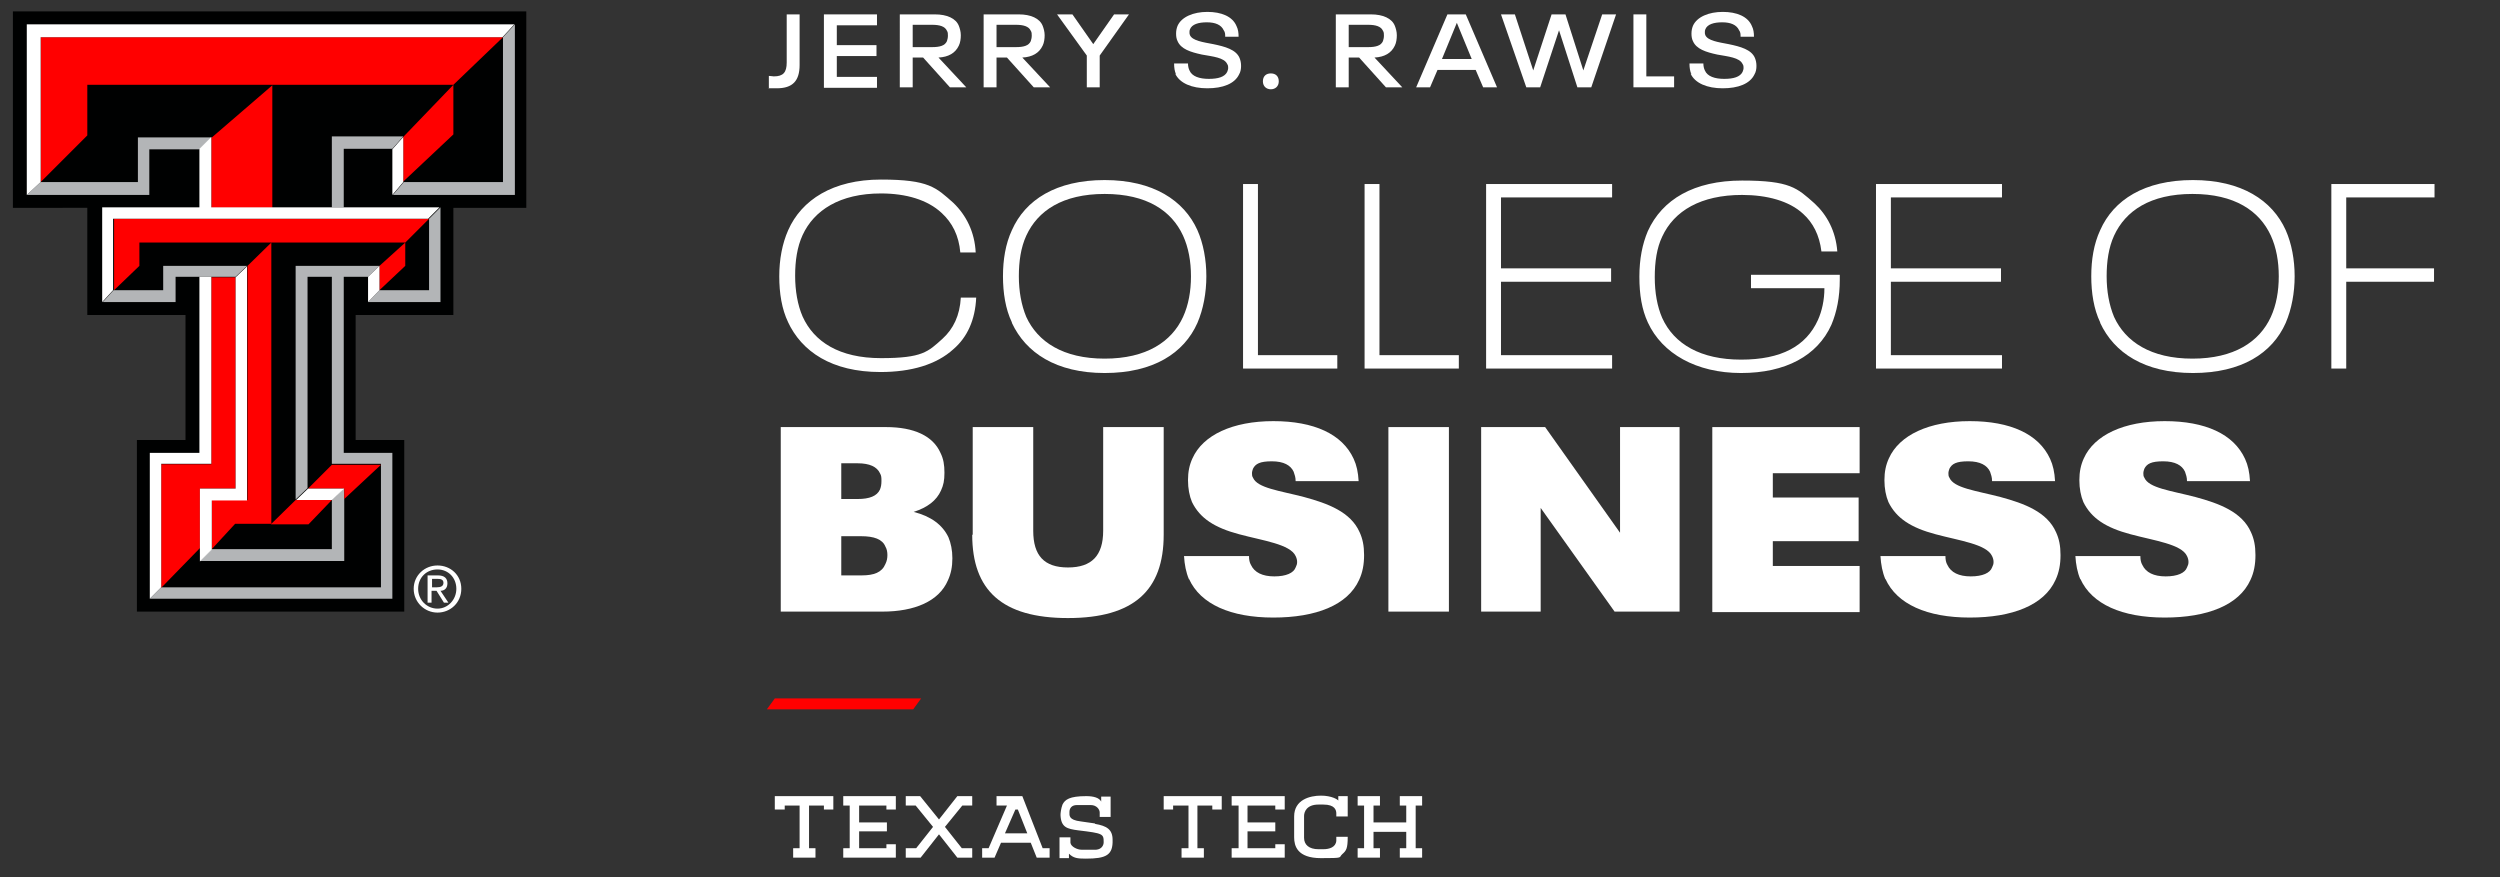 <svg xmlns="http://www.w3.org/2000/svg" id="TTU_DblT_RCoB_fl4C" data-name="TTU DblT RCoB fl4C" viewBox="0 0 504 176.8"><rect x="0" y="0" width="504" height="176.8" fill="#333333" stroke="none"/><defs><style>      .cls-1 {        fill: #b3b5b7;      }      .cls-1, .cls-2, .cls-3, .cls-4 {        stroke-width: 0px;      }      .cls-2 {        fill: #000101;      }      .cls-3 {        fill: red;      }      .cls-4 {        fill: #fff;      }    </style></defs><g id="TTU_DblT_c4Crvs"><g id="Double_T_4Crvs" data-name="Double T_4Crvs"><path id="Black" class="cls-2" d="M106.1,41.9h-14.7v21.6s-19.7,0-19.7,0v25.2h9.8v34.6H27.6v-34.6h9.8v-25.2s-19.8,0-19.8,0v-21.6H2.6V2.3h103.5v39.6Z"></path><path id="Gray" class="cls-1" d="M42.6,55.8h-7.2v5.1h-14.7l2.2-2.4h10v-4.9h16.9l-2.3,2.2h-4.9ZM27.8,27.7v9H8.2l-2.8,2.6h24.7v-9.2h10.1l2.4-2.4h-14.8ZM101.4,36.7h-20l-2.2,2.6h24.6V4.9l-2.4,2.6v29.2ZM66.9,27.6v14.2h2.4v-11.8h9.8l2.2-2.5h-14.4ZM66.9,110.7h-24.2l-2.4,2.4h29.1v-14.7h0l-2.5,2.3h0v9.9ZM59.6,53.6v47.1h0l2.4-2.3h0v-42.6h4.9v37.7h9.9v24.9h-44.3l-2.3,2.3h48.9v-29.4h-9.8v-35.5h4.9l2.3-2.2h-16.9ZM86.5,58.5h-10l-2.3,2.4h14.6v-19.1l-2.3,2.3v14.4Z"></path><path id="Red" class="cls-3" d="M28.1,53.6l-5.1,4.9v-14.4h63.5l-4.8,4.8H28.1v4.7ZM66.9,100.8h0s-7.3,0-7.3,0l-5,4.9h7.6l4.7-4.9ZM81.7,48.9l-5.2,4.7v4.9l5.2-4.9v-4.7ZM17.6,17.1h73.8l10-9.6H8.2v29.2l9.4-9.4v-10.2ZM91.4,17.1l-10.1,10.5v9l10.1-9.5v-10ZM42.6,27.7v14.2h12.3v-24.7l-12.3,10.6ZM62.1,98.5h7.3s0,0,0,0v2.1l7.4-6.9h0c0,0-9.9,0-9.9,0l-4.9,4.9h0ZM42.7,100.8v9.9l4.7-5.1h7.3v-56.7l-4.8,4.7v47.2h-7.1ZM40.3,98.5h7.2v-42.6h-4.9v37.7h-10.1v24.9l7.8-8v-12Z"></path><path id="White" class="cls-4" d="M81.3,36.7l-2.2,2.6v-9.2l2.2-2.5v9ZM5.4,39.3l2.8-2.6V7.5h93.1l2.4-2.6H5.4v34.4ZM54.9,41.8h-12.3v-14.2l-2.4,2.4v11.8h-19.6v19.1l2.2-2.4v-14.4h63.5l2.3-2.3h-33.9ZM32.5,93.5h10.1v-37.7h-2.4v35.5h-10v29.4l2.3-2.3v-24.9ZM76.5,53.6l-2.3,2.2v5.1l2.3-2.4v-4.9ZM66.9,100.8h0l2.5-2.3h0s-7.3,0-7.3,0h0s-2.4,2.3-2.4,2.3h0s7.3,0,7.3,0ZM40.3,98.5v14.7l2.4-2.4v-9.9h7.1v-47.2l-2.3,2.2v42.6h-7.2Z"></path><path id="_" data-name="&#xAE;" class="cls-4" d="M84.3,118.7c0-2.3,1.7-3.9,3.9-3.9s3.8,1.7,3.8,3.9-1.7,4-3.8,4-3.9-1.7-3.9-4ZM88.2,123.5c2.6,0,4.8-2,4.8-4.8s-2.2-4.7-4.8-4.7-4.8,2-4.8,4.7,2.2,4.8,4.8,4.8ZM87.1,119.1h.9l1.5,2.4h.9l-1.6-2.4c.8,0,1.4-.5,1.4-1.5s-.6-1.6-1.9-1.6h-2.1v5.5h.8v-2.4ZM87.1,118.4v-1.7h1.1c.6,0,1.2.1,1.2.8s-.6.9-1.3.9h-1Z"></path></g></g><g><path class="cls-4" d="M155,17.6v-2.3c.4,0,.7.1,1,.1,1.9,0,2.6-.8,2.6-2.8V2.9h2.6v10.2c0,3.2-1.4,4.7-4.6,4.7s-1.1,0-1.6-.1Z"></path><path class="cls-4" d="M166.1,2.9h10.7v2.2h-8.1v4h8v2.2h-8v4.2h8.1v2.2h-10.7V2.9Z"></path><path class="cls-4" d="M186,11.6h-2v6h-2.6V2.9h7.1c2.4,0,4.2.8,4.8,2.3.2.5.4,1.2.4,1.9s-.1,1.5-.4,2.1c-.7,1.5-2.1,2.3-4.1,2.4l5.6,6h-3.3l-5.4-6ZM184,9.5h3.9c1.6,0,2.6-.3,3-1.2.1-.3.2-.7.2-1.1s0-.7-.2-1c-.4-.9-1.5-1.2-3-1.2h-3.9v4.5Z"></path><path class="cls-4" d="M202.9,11.6h-2v6h-2.6V2.9h7.1c2.4,0,4.2.8,4.8,2.3.2.5.4,1.2.4,1.9s-.1,1.5-.4,2.1c-.7,1.5-2.1,2.3-4.1,2.4l5.6,6h-3.3l-5.4-6ZM200.9,9.5h3.9c1.6,0,2.6-.3,3-1.2.1-.3.2-.7.2-1.1s0-.7-.2-1c-.4-.9-1.5-1.2-3-1.2h-3.9v4.5Z"></path><path class="cls-4" d="M219.1,11.2l-6-8.3h3.1l4.2,6,4.2-6h3l-5.9,8.3v6.4h-2.6v-6.4Z"></path><path class="cls-4" d="M237.1,15c-.3-.6-.4-1.4-.4-2.2h2.8c0,.5.1,1,.3,1.4.5,1.2,2,1.7,3.9,1.7s3.2-.4,3.7-1.4c.1-.3.2-.5.2-.8s0-.5-.2-.8c-.6-1.3-2.9-1.5-5.1-1.9-2.3-.5-4.2-1.1-4.9-2.7-.2-.4-.3-.9-.3-1.5s.1-1.1.3-1.6c.8-1.8,3.2-2.8,6-2.8s5.1.9,5.9,2.9c.3.6.4,1.3.4,2.1h-2.7c0-.5,0-.9-.3-1.3-.5-1.1-1.7-1.6-3.4-1.6s-3,.4-3.4,1.4c-.1.2-.1.4-.1.6s0,.4.1.6c.5,1.1,2.6,1.4,4.7,1.8,2.4.5,4.6,1.1,5.3,2.8.2.5.3,1,.3,1.6s-.1,1.2-.4,1.7c-.9,1.9-3.3,2.8-6.4,2.8s-5.6-1-6.5-3Z"></path><path class="cls-4" d="M254.6,16.4c0-1,.6-1.6,1.6-1.6s1.6.6,1.6,1.6-.7,1.6-1.6,1.6-1.6-.6-1.6-1.6Z"></path><path class="cls-4" d="M273.9,11.6h-2v6h-2.6V2.9h7.1c2.4,0,4.2.8,4.8,2.3.2.5.4,1.2.4,1.9s-.1,1.5-.4,2.1c-.7,1.5-2.1,2.3-4.1,2.4l5.6,6h-3.3l-5.4-6ZM271.9,9.5h3.9c1.6,0,2.6-.3,3-1.2.1-.3.2-.7.2-1.1s0-.7-.2-1c-.4-.9-1.5-1.2-3-1.2h-3.9v4.5Z"></path><path class="cls-4" d="M297.6,14.1h-7.8l-1.5,3.5h-2.8l6.3-14.7h3.7l6.3,14.7h-2.8l-1.5-3.5ZM296.7,11.9l-3-7.3h0l-3,7.3h6Z"></path><path class="cls-4" d="M325.8,2.9l-5,14.7h-2.8l-3.7-11.5-3.8,11.5h-2.8l-5.1-14.7h2.8l3.7,11.3,3.7-11.3h2.8l3.6,11.3,3.8-11.3h2.8Z"></path><path class="cls-4" d="M329.3,2.9h2.6v12.5h5.6v2.2h-8.2V2.9Z"></path><path class="cls-4" d="M341,15c-.3-.6-.4-1.4-.4-2.2h2.8c0,.5.1,1,.3,1.4.5,1.2,2,1.7,3.9,1.7s3.2-.4,3.7-1.4c.1-.3.2-.5.2-.8s0-.5-.2-.8c-.6-1.3-2.9-1.5-5.1-1.9-2.3-.5-4.2-1.1-4.9-2.7-.2-.4-.3-.9-.3-1.5s.1-1.1.3-1.6c.8-1.8,3.2-2.8,6-2.8s5.1.9,5.9,2.9c.3.6.4,1.3.4,2.1h-2.7c0-.5,0-.9-.3-1.3-.5-1.1-1.7-1.6-3.4-1.6s-3,.4-3.4,1.4c-.1.2-.1.4-.1.6s0,.4.1.6c.5,1.1,2.6,1.4,4.7,1.8,2.4.5,4.6,1.1,5.3,2.8.2.5.3,1,.3,1.6s-.1,1.2-.4,1.7c-.9,1.9-3.3,2.8-6.4,2.8s-5.6-1-6.5-3Z"></path></g><g><path class="cls-4" d="M158.9,65c-1.3-2.7-1.8-5.9-1.8-9.3s.6-6.6,1.8-9.3c2.7-6.1,9-10.2,18.7-10.2s11.1,1.6,14.6,4.7c2.6,2.5,4.3,5.9,4.5,10h-3.1c-.3-3.4-1.6-6-3.8-8-2.8-2.6-7.1-3.9-12.2-3.9-8.3,0-13.5,3.4-15.8,8.4-1.1,2.4-1.5,5.2-1.5,8.2s.5,5.9,1.5,8.2c2.3,5.1,7.4,8.4,15.8,8.4s9.5-1.3,12.4-3.9c2.2-2,3.5-4.7,3.7-8.3h3.1c-.2,4.5-1.8,8-4.6,10.4-3.4,3.1-8.5,4.6-14.7,4.6-9.8,0-15.9-4.1-18.7-10.2Z"></path><path class="cls-4" d="M204,65c-1.3-2.7-1.8-6-1.8-9.3s.5-6.5,1.8-9.3c2.7-6.1,8.9-10.1,18.7-10.1s16,4.1,18.7,10.1c1.2,2.7,1.8,6,1.8,9.3s-.6,6.6-1.8,9.4c-2.7,6.1-8.9,10.1-18.7,10.1s-15.9-4.1-18.7-10.1ZM238.5,63.9c1.1-2.4,1.6-5.2,1.6-8.2s-.5-5.8-1.6-8.2c-2.3-5-7.3-8.4-15.8-8.4s-13.5,3.4-15.8,8.4c-1.1,2.4-1.5,5.2-1.5,8.2s.5,5.8,1.5,8.2c2.3,5,7.4,8.4,15.8,8.4s13.5-3.4,15.8-8.4Z"></path><path class="cls-4" d="M250.6,37.1h3v34.5h16v2.7h-19v-37.2Z"></path><path class="cls-4" d="M275.1,37.1h3v34.5h16v2.7h-19v-37.2Z"></path><path class="cls-4" d="M299.6,37.1h25.4v2.7h-22.4v14.3h22.2v2.7h-22.2v14.8h22.4v2.7h-25.4v-37.2Z"></path><path class="cls-4" d="M370.9,55.2v1.2c0,3.5-.6,6.5-1.7,9.1-2.8,6.2-9.2,9.7-18.2,9.7s-15.9-3.9-18.8-10.2c-1.2-2.6-1.7-5.6-1.7-9.2s.6-6.6,1.7-9.2c2.9-6.4,9.3-10.2,19-10.2s11.1,1.5,14.6,4.6c2.5,2.3,4.3,5.6,4.6,9.7h-3.2c-.4-3.3-1.7-5.8-3.7-7.6-2.8-2.6-7.3-3.8-12.3-3.8-8.3,0-13.7,3.2-16.1,8.4-1.1,2.3-1.5,5.1-1.5,8.2s.5,5.9,1.5,8.2c2.4,5.3,7.8,8.4,15.9,8.4s13.1-2.7,15.5-8c.8-1.8,1.3-4,1.3-6.4h-14.8v-2.7h17.9Z"></path><path class="cls-4" d="M378.2,37.1h25.4v2.7h-22.4v14.3h22.2v2.7h-22.2v14.8h22.4v2.7h-25.4v-37.2Z"></path><path class="cls-4" d="M423.4,65c-1.3-2.7-1.8-6-1.8-9.3s.5-6.5,1.8-9.3c2.7-6.1,8.9-10.1,18.7-10.1s16,4.1,18.7,10.1c1.2,2.7,1.8,6,1.8,9.3s-.6,6.6-1.8,9.4c-2.7,6.1-8.9,10.1-18.7,10.1s-15.9-4.1-18.7-10.1ZM457.8,63.9c1.1-2.4,1.6-5.2,1.6-8.2s-.5-5.8-1.6-8.2c-2.3-5-7.3-8.4-15.8-8.4s-13.5,3.4-15.8,8.4c-1.1,2.4-1.5,5.2-1.5,8.2s.5,5.8,1.5,8.2c2.3,5,7.4,8.4,15.8,8.4s13.5-3.4,15.8-8.4Z"></path><path class="cls-4" d="M470,37.1h20.8v2.7h-17.8v14.3h17.7v2.7h-17.7v17.5h-3v-37.2Z"></path><path class="cls-4" d="M192,112.5c0,1.8-.3,3.2-.9,4.5-1.8,4.2-6.7,6.3-13.2,6.3h-20.5v-37.2h21.2c5.7,0,9.5,1.8,11,5.2.6,1.2.8,2.4.8,4s-.2,2.5-.7,3.6c-.9,2-2.7,3.4-5.5,4.3,3.5.9,5.8,2.6,7,5.1.5,1.2.8,2.6.8,4.3ZM169.6,100.6h3.3c2.4,0,3.9-.6,4.5-1.9.2-.5.3-1,.3-1.7s0-1.1-.3-1.6c-.6-1.3-2.1-2-4.5-2h-3.3v7.2ZM178.9,111.9c0-.6-.1-1.2-.4-1.7-.6-1.5-2.3-2.1-4.9-2.1h-4v7.9h4.1c2.5,0,4.1-.6,4.8-2.3.3-.6.4-1.2.4-1.8Z"></path><path class="cls-4" d="M196.1,107.8v-21.7h12.2v20.9c0,5,2.2,7.4,7,7.4s7.1-2.4,7.1-7.4v-20.9h12.2v21.7c0,11.2-6,16.8-19.3,16.8s-19.3-5.6-19.3-16.8Z"></path><path class="cls-4" d="M239.7,116.8c-.6-1.4-.9-3-1-4.7h13.1c0,.7.1,1.3.4,1.8.7,1.5,2.3,2.3,4.7,2.3s3.9-.7,4.3-1.8c.2-.4.3-.7.3-1.1s-.1-.8-.3-1.2c-1.1-2.4-6.6-3.1-11.4-4.4-4.9-1.3-7.9-3.2-9.5-6.5-.5-1.2-.8-2.7-.8-4.4s.3-3.1.9-4.4c2.1-4.7,8.1-7.5,16.3-7.5s13.9,2.6,16.2,7.6c.6,1.3.9,2.7,1,4.5h-12.7c0-.8-.2-1.3-.4-1.9-.6-1.3-2-2.1-4.4-2.1s-3.3.5-3.8,1.5c-.1.3-.2.6-.2.9s0,.6.2.9c.9,2.1,5.3,2.6,10.3,3.9,4.8,1.3,9.4,3,11.2,7.1.6,1.3.9,2.7.9,4.6s-.3,3.5-1,5c-2.3,5.1-8.7,7.6-17.3,7.6s-14.7-2.7-17-7.8Z"></path><path class="cls-4" d="M279.9,86.1h12.2v37.2h-12.2v-37.2Z"></path><path class="cls-4" d="M298.7,86.1h12.8l15.1,21.3v-21.3h12v37.2h-13.1l-14.9-20.9v20.9h-12v-37.2Z"></path><path class="cls-4" d="M345.2,86.1h29.7v9.3h-17.5v4.9h17.3v8.8h-17.3v5h17.5v9.3h-29.7v-37.2Z"></path><path class="cls-4" d="M380.1,116.8c-.6-1.4-.9-3-1-4.7h13.1c0,.7.1,1.3.4,1.8.7,1.5,2.3,2.3,4.7,2.3s3.9-.7,4.3-1.8c.2-.4.3-.7.3-1.1s-.1-.8-.3-1.2c-1.1-2.4-6.6-3.1-11.4-4.4-4.9-1.3-7.9-3.2-9.5-6.5-.5-1.2-.8-2.7-.8-4.4s.3-3.1.9-4.4c2.1-4.7,8.1-7.5,16.3-7.5s13.9,2.6,16.2,7.6c.6,1.3.9,2.7,1,4.5h-12.7c0-.8-.2-1.3-.4-1.9-.6-1.3-2-2.1-4.4-2.1s-3.3.5-3.8,1.5c-.1.3-.2.6-.2.9s0,.6.2.9c.9,2.1,5.3,2.6,10.3,3.9,4.8,1.3,9.4,3,11.2,7.1.6,1.3.9,2.7.9,4.6s-.3,3.5-1,5c-2.3,5.1-8.7,7.6-17.3,7.6s-14.7-2.7-17-7.8Z"></path><path class="cls-4" d="M419.4,116.8c-.6-1.4-.9-3-1-4.7h13.1c0,.7.1,1.3.4,1.8.7,1.5,2.3,2.3,4.7,2.3s3.9-.7,4.3-1.8c.2-.4.3-.7.3-1.1s-.1-.8-.3-1.2c-1.1-2.4-6.6-3.1-11.4-4.4-4.9-1.3-7.9-3.2-9.5-6.5-.5-1.2-.8-2.7-.8-4.4s.3-3.1.9-4.4c2.1-4.7,8.1-7.5,16.3-7.5s13.9,2.6,16.2,7.6c.6,1.3.9,2.7,1,4.5h-12.7c0-.8-.2-1.3-.4-1.9-.6-1.3-2-2.1-4.4-2.1s-3.3.5-3.8,1.5c-.1.3-.2.6-.2.9s0,.6.2.9c.9,2.1,5.3,2.6,10.3,3.9,4.8,1.3,9.4,3,11.2,7.1.6,1.3.9,2.7.9,4.6s-.3,3.5-1,5c-2.3,5.1-8.7,7.6-17.3,7.6s-14.7-2.7-17-7.8Z"></path></g><polygon class="cls-3" points="184.1 143 154.6 143 156.2 140.8 185.7 140.8 184.1 143"></polygon><g><path class="cls-4" d="M260.9,164.6v4.2c0,1.7.6,4.2,5.4,4.2s3.5-.1,4.3-.8c.8-.7,1.1-1.1,1.1-3.5h-2.3s0,.6,0,.8c-.1,1.3-1.4,1.7-2.6,1.7h-1c-1.9,0-2.9-.9-2.9-2.3v-4.4c0-.8.5-2.3,2.9-2.3h1c2.3,0,2.6,1.1,2.6,1.8v.6h2.3v-4.1h-1.9v.9c-.1-.2-1.3-1-3.5-1s-5.4.8-5.4,4.2Z"></path><path class="cls-4" d="M220.7,166l-2.8-.4c-2.5-.3-2.3-1.2-2.3-1.9s.4-1.4,1.5-1.4h2.8c1.2,0,1.8.9,1.8,1.5v.9h2.2v-4.1h-1.9v1c-.4-.8-1.6-1.1-3-1.1s0,0,0,0c-3.4,0-4.3.7-4.8,1.7-.3.8-.4,1.7-.4,2.1.1,2.5,1.3,2.8,3.6,3.1,5,.6,5.1.7,5.1,2.4,0,.6-.4,1.4-1.5,1.5h-3c-.8,0-2.1-.6-2.2-1.4v-1.1h-2.2v4.2h1.9v-.9c.9.9,1.7,1,3.4,1,4.1,0,5.5-.7,5.4-3.8,0-2.1-1.2-2.8-3.5-3.2Z"></path><polygon class="cls-4" points="196 162.4 196 160.5 193 160.5 189.3 165.2 185.5 160.5 182.6 160.5 182.6 162.4 184.6 162.4 188.1 166.7 184.7 171 182.6 171 182.6 172.9 185.6 172.9 189.3 168.2 193 172.9 196 172.9 196 171 193.9 171 190.5 166.7 194 162.4 196 162.4"></polygon><polygon class="cls-4" points="156.2 160.5 156.2 163.2 158.2 163.2 158.2 162.4 161.2 162.4 161.2 171 159.9 171 159.9 172.9 164.4 172.9 164.4 171 163.1 171 163.1 162.4 166.1 162.4 166.1 163.2 168 163.2 168 160.5 156.2 160.5"></polygon><polygon class="cls-4" points="171.3 171 170 171 170 172.9 180.6 172.9 180.6 170.2 178.7 170.2 178.7 171 173.2 171 173.2 167.6 178.8 167.6 178.8 165.8 173.2 165.8 173.2 162.4 178.7 162.4 178.7 163.2 180.6 163.2 180.6 160.5 170 160.5 170 162.4 171.3 162.4 171.3 171"></polygon><path class="cls-4" d="M210.2,171l-4.1-10.5h-5.2v1.9h2.1l-3.7,8.6h-1.3v1.9h2.5l1.3-3h6l1.2,3h2.6v-1.9h-1.3ZM202.6,168h0s2.1-4.8,2.1-4.8h.5l1.9,4.8h-4.5Z"></path><polygon class="cls-4" points="234.6 160.5 234.6 163.2 236.5 163.2 236.5 162.4 239.6 162.4 239.6 171 238.2 171 238.2 172.9 242.7 172.9 242.7 171 241.4 171 241.4 162.4 244.4 162.4 244.4 163.2 246.3 163.2 246.3 160.5 234.6 160.5"></polygon><polygon class="cls-4" points="249.7 171 248.3 171 248.3 172.9 259 172.9 259 170.2 257.1 170.2 257.1 171 251.5 171 251.5 167.6 257.1 167.6 257.1 165.8 251.5 165.8 251.5 162.4 257.1 162.4 257.1 163.2 259 163.2 259 160.5 248.3 160.5 248.3 162.4 249.7 162.4 249.7 171"></polygon><polygon class="cls-4" points="286.7 162.4 286.7 160.5 282.2 160.5 282.2 162.4 283.5 162.4 283.5 165.8 276.9 165.8 276.9 162.4 278.2 162.4 278.2 160.5 273.7 160.5 273.7 162.4 275 162.4 275 171 273.7 171 273.7 172.9 276.9 172.9 276.9 172.9 276.9 172.9 278.2 172.9 278.2 171 276.9 171 276.9 167.7 283.5 167.7 283.5 171 282.2 171 282.2 172.9 283.5 172.9 283.5 172.9 283.5 172.9 286.7 172.9 286.7 171 285.4 171 285.4 162.4 286.7 162.4"></polygon></g></svg>